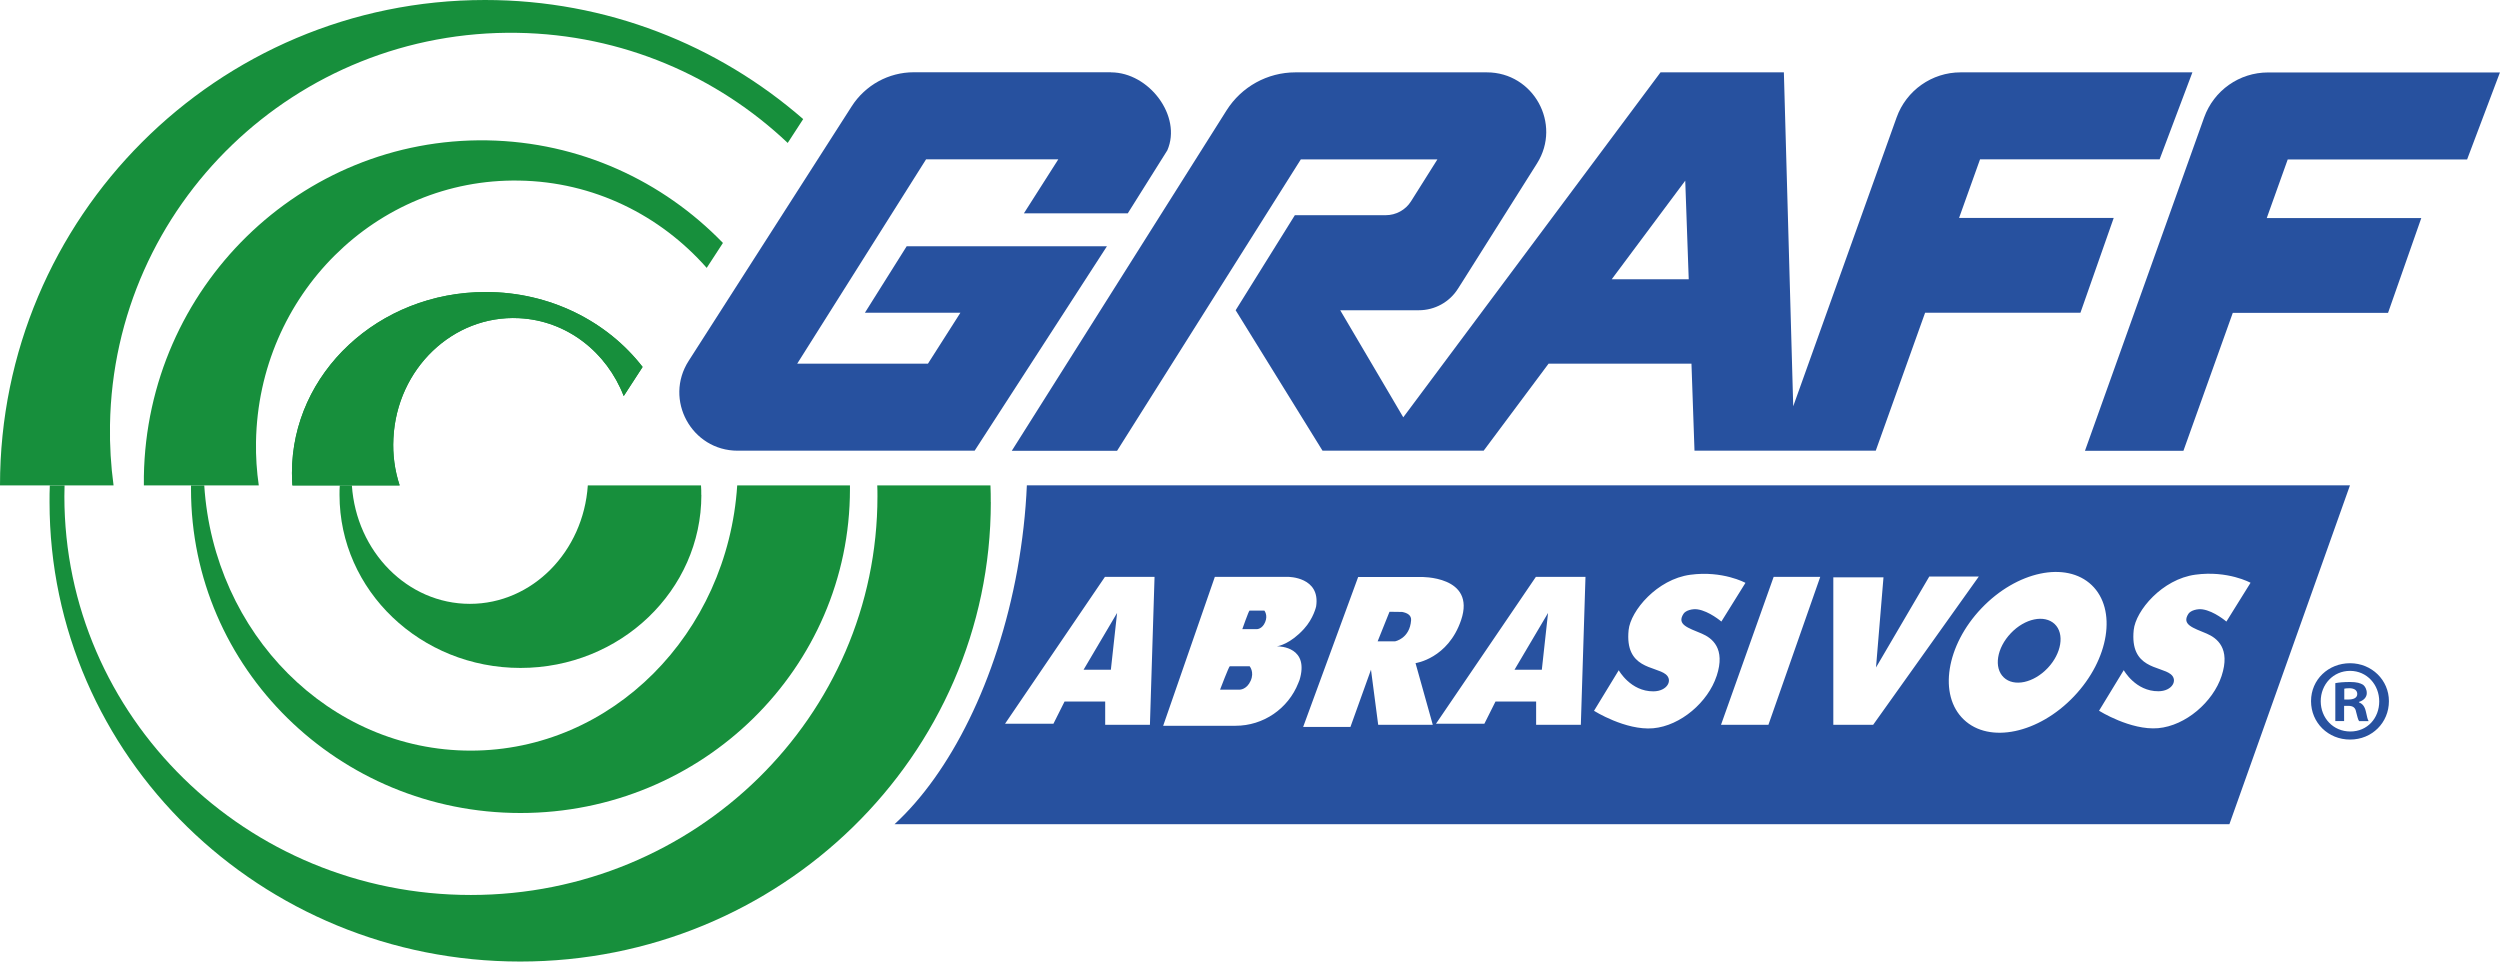 <svg width="104" height="40" viewBox="0 0 104 40" fill="none" xmlns="http://www.w3.org/2000/svg">
<g clip-path="url(#clip0_11223_19632)">
<path d="M20.202 12.147C15.752 12.147 12.145 15.52 12.145 19.674C12.145 19.848 12.152 20.022 12.164 20.192H16.625C16.425 19.582 16.329 18.923 16.366 18.234C16.506 15.339 18.845 13.099 21.589 13.236C23.583 13.332 25.241 14.65 25.947 16.475L26.732 15.265C25.27 13.377 22.888 12.147 20.206 12.147H20.202ZM20.176 0C9.034 0 0 9.041 0 20.192H4.724C4.613 19.371 4.561 18.53 4.576 17.675C4.728 8.519 12.315 1.214 21.53 1.366C25.895 1.437 29.839 3.173 32.769 5.946L33.413 4.954C29.869 1.87 25.241 0 20.176 0Z" fill="#178F3C"/>
<path d="M20.202 12.148C15.752 12.148 12.145 15.52 12.145 19.674C12.145 19.848 12.152 20.022 12.164 20.193H16.625C16.425 19.582 16.329 18.923 16.366 18.234C16.507 15.339 18.845 13.099 21.59 13.236C23.583 13.332 25.241 14.65 25.947 16.476L26.732 15.265C25.27 13.377 22.888 12.148 20.206 12.148H20.202Z" fill="#178F3C"/>
<path d="M30.076 10.104L29.399 11.144C27.471 8.956 24.697 7.56 21.593 7.512C15.648 7.412 10.75 12.281 10.65 18.382C10.639 18.997 10.68 19.6 10.765 20.192H5.985C5.985 20.067 5.985 19.941 5.985 19.819C6.111 11.97 12.507 5.713 20.265 5.839C24.116 5.905 27.575 7.527 30.072 10.104H30.076Z" fill="#178F3C"/>
<path d="M41.218 20.889C41.218 31.444 32.455 40 21.641 40C10.828 40 2.061 31.444 2.061 20.889C2.061 20.655 2.061 20.422 2.072 20.193H2.686C2.686 20.344 2.678 20.496 2.678 20.648C2.678 29.808 10.251 37.231 19.588 37.231C28.925 37.231 36.502 29.808 36.502 20.648C36.502 20.496 36.502 20.344 36.494 20.193H41.203C41.215 20.422 41.215 20.655 41.215 20.889H41.218Z" fill="#178F3C"/>
<path d="M35.358 20.193V20.352C35.358 27.79 29.221 33.821 21.652 33.821C14.084 33.821 7.946 27.79 7.946 20.352V20.193H8.497C8.893 26.361 13.703 31.226 19.581 31.226C25.459 31.226 30.268 26.361 30.668 20.193H35.358Z" fill="#178F3C"/>
<path d="M29.177 20.589C29.177 24.561 25.807 27.786 21.652 27.786C17.498 27.786 14.124 24.565 14.124 20.589C14.124 20.456 14.124 20.322 14.135 20.193H14.638C14.823 22.947 16.95 25.12 19.547 25.12C22.144 25.12 24.268 22.947 24.453 20.193H29.162C29.173 20.322 29.173 20.456 29.173 20.589H29.177Z" fill="#178F3C"/>
<path d="M89.839 6.631L91.204 3.01H81.56C80.368 3.01 79.303 3.762 78.9 4.883L74.598 16.901L74.209 3.01H69.078L58.376 17.36L57.843 16.453L55.753 12.906H59.023C59.685 12.906 60.3 12.569 60.651 12.01L60.828 11.733L63.94 6.798C64.975 5.154 63.795 3.01 61.853 3.01H53.889C52.727 3.01 51.647 3.606 51.025 4.591L42.091 18.752H46.471L54.114 6.631H59.796L58.698 8.375C58.472 8.734 58.072 8.952 57.647 8.952H53.866L51.403 12.906L53.556 16.387L55.017 18.749H61.72L64.421 15.128H70.365L70.491 18.749H78.031L80.084 13.01H86.546L87.93 9.067H81.497L82.37 6.627H89.839V6.631ZM67.047 11.618L70.106 7.516L70.251 11.618H67.051H67.047Z" fill="#27519F"/>
<path d="M95.17 6.631L94.297 9.071H100.726L99.343 13.014H92.884L90.831 18.752H86.735L91.692 4.887C92.096 3.762 93.157 3.014 94.352 3.014H103.997L102.631 6.635H95.162L95.17 6.631Z" fill="#27519F"/>
<path d="M46.216 3.01C47.799 3.01 49.179 4.832 48.561 6.253L46.915 8.875H42.594L44.026 6.627H38.525L33.164 15.128H38.603L39.953 13.01H35.98L37.718 10.244H46.049L44.259 13.01L40.545 18.749H30.686C28.77 18.749 27.612 16.627 28.648 15.013L35.432 4.421C35.998 3.539 36.971 3.006 38.014 3.006H46.212L46.216 3.01Z" fill="#27519F"/>
<path d="M64.14 27.86L64.399 25.498L63.004 27.86H64.14Z" fill="#2852A0"/>
<path d="M58.328 25.457L57.803 25.45L57.31 26.679H58.036C58.036 26.679 58.65 26.564 58.702 25.798C58.716 25.587 58.531 25.494 58.328 25.457Z" fill="#2852A0"/>
<path d="M51.98 25.402C51.95 25.402 51.68 26.172 51.68 26.172H52.291C52.291 26.172 52.509 26.172 52.631 25.879C52.753 25.59 52.598 25.402 52.598 25.402H51.98Z" fill="#2852A0"/>
<path d="M46.212 27.86L46.471 25.498L45.077 27.86H46.212Z" fill="#2852A0"/>
<path d="M51.159 27.716C51.125 27.716 50.755 28.689 50.755 28.689H51.577C51.577 28.689 51.865 28.689 52.028 28.319C52.191 27.953 51.984 27.716 51.984 27.716H51.155H51.159Z" fill="#2852A0"/>
<path d="M42.717 20.192C42.669 21.329 42.535 22.506 42.321 23.706C41.481 28.315 39.524 32.166 37.212 34.287H92.743L97.759 20.189H42.717V20.192ZM47.84 30.152H45.976V29.185H44.285L43.823 30.107H41.81L45.965 23.998H48.029L47.837 30.148L47.84 30.152ZM54.051 28.308L54.011 28.412C53.589 29.485 52.553 30.192 51.399 30.192H48.388L50.537 23.998H53.593C53.593 23.998 54.939 23.998 54.751 25.228C54.751 25.228 54.643 25.727 54.244 26.164C53.678 26.783 53.2 26.875 53.119 26.886C53.26 26.886 54.484 26.923 54.055 28.308H54.051ZM57.333 30.152L57.033 27.86L56.178 30.241H54.211L56.5 24.002H59.09C59.09 24.002 61.413 23.939 60.781 25.798C60.237 27.401 58.886 27.586 58.886 27.586L59.604 30.152H57.336H57.333ZM65.767 30.152H63.903V29.185H62.212L61.75 30.107H59.737L63.892 23.998H65.956L65.763 30.148L65.767 30.152ZM71.409 28.127C71.054 29.204 69.918 30.192 68.771 30.296C67.624 30.396 66.311 29.57 66.311 29.57L67.34 27.882C67.34 27.882 67.828 28.767 68.782 28.76C69.359 28.756 69.6 28.297 69.296 28.052C68.856 27.701 67.587 27.834 67.75 26.212C67.832 25.409 68.934 24.095 70.317 23.91C71.664 23.728 72.611 24.247 72.611 24.247L71.609 25.857C71.609 25.857 71.105 25.424 70.621 25.35C70.414 25.317 70.125 25.39 70.033 25.535C69.744 25.983 70.21 26.113 70.798 26.36C71.22 26.542 71.793 26.968 71.412 28.123L71.409 28.127ZM73.566 30.152H71.594L73.784 23.998H75.722L73.566 30.152ZM76.266 30.152V24.017H78.353L78.042 27.767L80.258 23.984H82.318L77.923 30.152H76.27H76.266ZM81.693 29.933C80.631 28.922 80.957 26.849 82.429 25.305C83.898 23.762 85.951 23.328 87.013 24.339C88.074 25.354 87.745 27.427 86.276 28.971C84.808 30.515 82.751 30.948 81.693 29.933ZM92.617 25.857C92.617 25.857 92.114 25.424 91.629 25.35C91.422 25.317 91.134 25.39 91.037 25.535C90.749 25.983 91.215 26.113 91.803 26.36C92.225 26.542 92.798 26.968 92.417 28.123C92.062 29.2 90.927 30.189 89.78 30.292C88.633 30.392 87.32 29.567 87.32 29.567L88.348 27.878C88.348 27.878 88.836 28.763 89.791 28.756C90.368 28.752 90.608 28.293 90.305 28.049C89.865 27.697 88.596 27.83 88.762 26.209C88.844 25.405 89.946 24.091 91.33 23.906C92.676 23.724 93.623 24.243 93.623 24.243L92.621 25.853L92.617 25.857Z" fill="#27519F"/>
<path d="M83.65 26.342C83.065 26.956 82.932 27.778 83.358 28.182C83.779 28.582 84.593 28.412 85.178 27.797C85.762 27.186 85.895 26.36 85.474 25.96C85.048 25.557 84.234 25.727 83.65 26.342Z" fill="#2852A0"/>
<path d="M99.379 29.167C99.379 30.063 98.676 30.766 97.763 30.766C96.849 30.766 96.139 30.063 96.139 29.167C96.139 28.271 96.86 27.59 97.763 27.59C98.665 27.59 99.379 28.293 99.379 29.167ZM96.542 29.167C96.542 29.87 97.06 30.43 97.774 30.43C98.488 30.43 98.976 29.87 98.976 29.178C98.976 28.486 98.466 27.908 97.763 27.908C97.06 27.908 96.542 28.475 96.542 29.171V29.167ZM97.515 29.996H97.149V28.419C97.293 28.39 97.496 28.371 97.755 28.371C98.055 28.371 98.188 28.419 98.303 28.486C98.388 28.552 98.458 28.678 98.458 28.834C98.458 29.008 98.325 29.141 98.133 29.2V29.219C98.288 29.278 98.373 29.393 98.421 29.604C98.469 29.845 98.499 29.941 98.536 30H98.14C98.092 29.941 98.062 29.796 98.014 29.615C97.985 29.441 97.888 29.363 97.689 29.363H97.515V30V29.996ZM97.522 29.1H97.696C97.9 29.1 98.062 29.034 98.062 28.871C98.062 28.727 97.955 28.63 97.726 28.63C97.629 28.63 97.563 28.641 97.522 28.649V29.1Z" fill="#27519F"/>
</g>
<defs>
<clipPath id="clip0_11223_19632">
<rect width="104" height="40" fill="white"/>
</clipPath>
</defs>
</svg>
